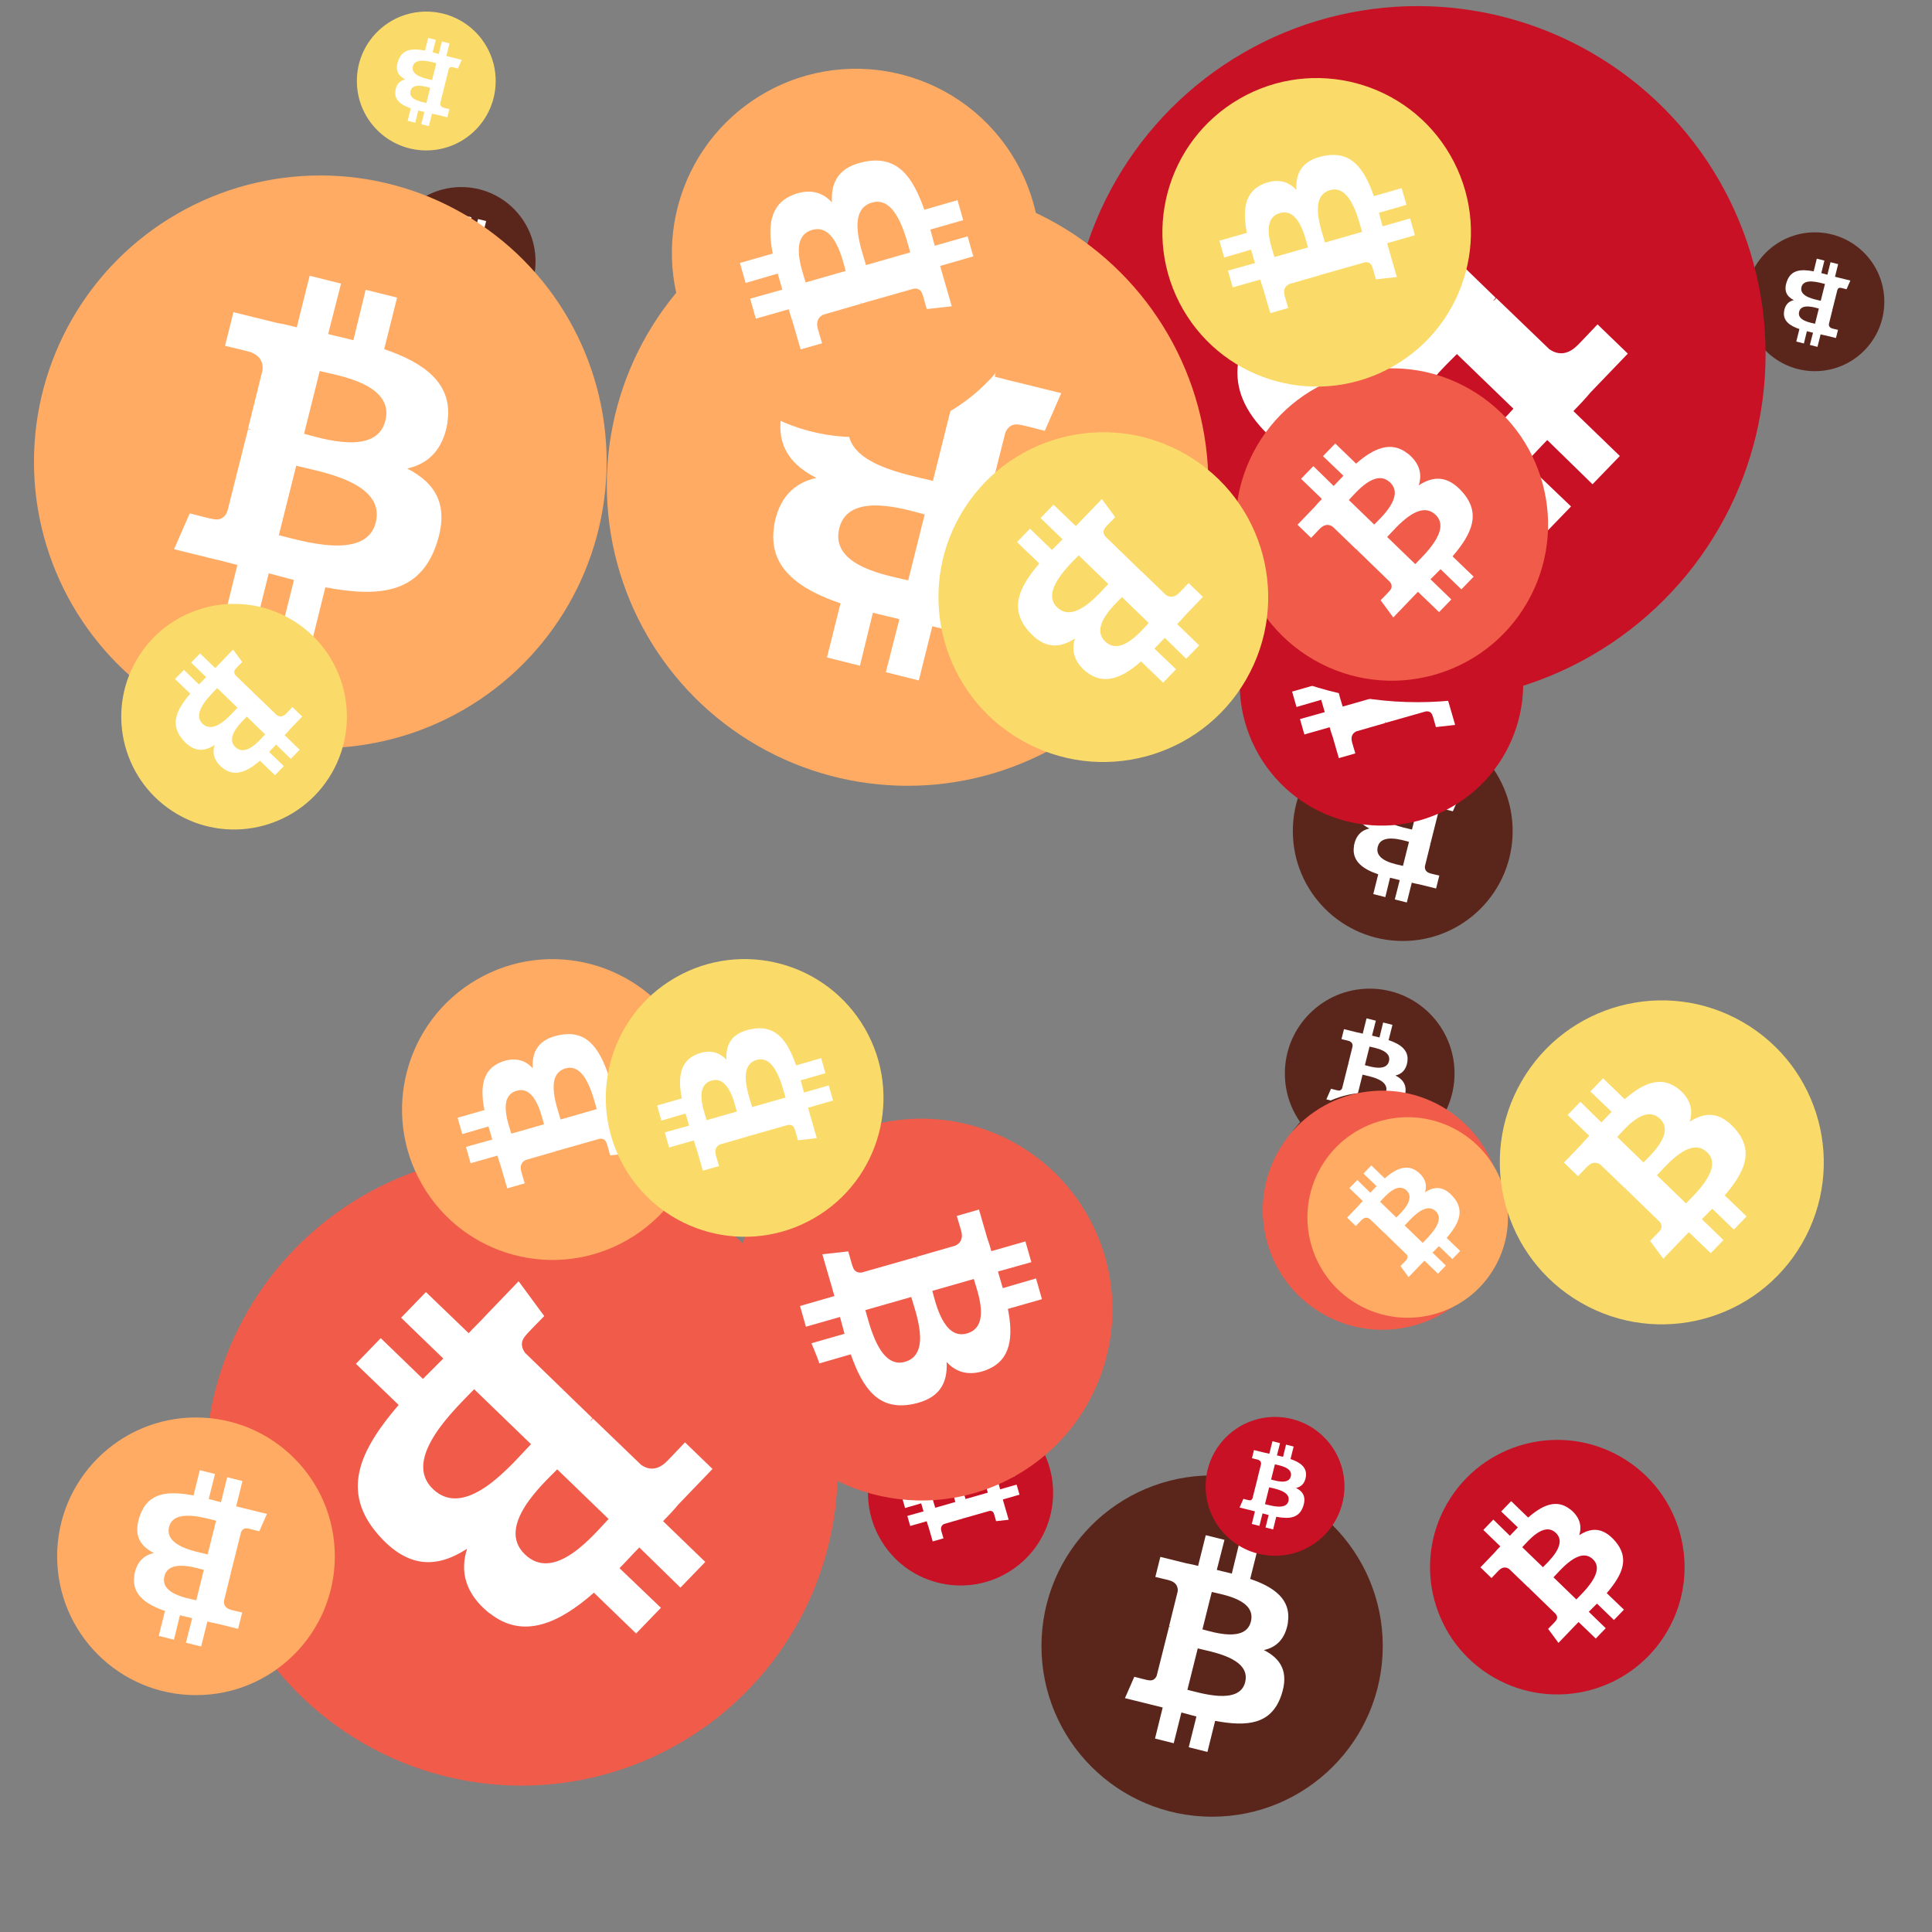 <svg viewBox="0 0 1024 1024"  xmlns="http://www.w3.org/2000/svg">
<rect x="0" y="0" width="1024" height="1024" fill="#808080" stroke="none"/>
<defs>
 <g id="asset1506" desc="Material Icons (Apache 2.0)/Logos/Bitcoin Logo">
  <path d="M738 439 c10 -68 -42 -105 -113 -129 l23 -92 -56 -14 -22 90 c-15 -4 -30 -7 -45 -11 l23 -90 -56 -14 -23 92 c-12 -3 -24 -6 -36 -8 l0 0 -77 -19 -15 60 c0 0 42 10 41 10 23 6 27 21 26 33 l-26 105 c2 0 4 1 6 2 -2 0 -4 -1 -6 -1 l-37 147 c-3 7 -10 17 -26 13 1 1 -41 -10 -41 -10 l-28 64 73 18 c14 3 27 7 40 10 l-23 93 56 14 23 -92 c15 4 30 8 45 12 l-23 92 56 14 23 -93 c96 18 168 11 198 -76 24 -70 -1 -110 -52 -136 37 -8 64 -33 72 -82 l0 0 zm-128 180 c-17 70 -135 32 -173 23 l31 -124 c38 10 160 28 142 101 zm17 -181 c-16 63 -114 31 -145 23 l28 -112 c32 8 134 23 117 89 l0 0 z" />
 </g>
<g id="asset1506_coin"><circle cx="511" cy="511" r="511" /><use href="#asset1506" fill="#FFF"/></g><g id="bitcoinArt240">
<use href="#asset1506_coin" fill="#5A261B" transform="translate(925,123) scale(0.072, 0.072) rotate(3420, 512, 512)" />
<use href="#asset1506_coin" fill="#5A261B" transform="translate(552,782) scale(0.177, 0.177) rotate(2880, 512, 512)" />
<use href="#asset1506_coin" fill="#5A261B" transform="translate(685,382) scale(0.114, 0.114) rotate(1260, 512, 512)" />
<use href="#asset1506_coin" fill="#5A261B" transform="translate(205,99) scale(0.077, 0.077) rotate(1980, 512, 512)" />
<use href="#asset1506_coin" fill="#5A261B" transform="translate(681,524) scale(0.088, 0.088) rotate(3240, 512, 512)" />
<use href="#asset1506_coin" fill="#5A261B" transform="translate(676,579) scale(0.096, 0.096) rotate(3180, 512, 512)" />
<use href="#asset1506_coin" fill="#C81125" transform="translate(460,742) scale(0.096, 0.096) rotate(960, 512, 512)" />
<use href="#asset1506_coin" fill="#C81125" transform="translate(657,287) scale(0.147, 0.147) rotate(3480, 512, 512)" />
<use href="#asset1506_coin" fill="#C81125" transform="translate(758,763) scale(0.132, 0.132) rotate(1740, 512, 512)" />
<use href="#asset1506_coin" fill="#C81125" transform="translate(296,570) scale(0.076, 0.076) rotate(720, 512, 512)" />
<use href="#asset1506_coin" fill="#C81125" transform="translate(566,3) scale(0.361, 0.361) rotate(2280, 512, 512)" />
<use href="#asset1506_coin" fill="#C81125" transform="translate(639,751) scale(0.072, 0.072) rotate(2880, 512, 512)" />
<use href="#asset1506_coin" fill="#F15B4A" transform="translate(387,593) scale(0.198, 0.198) rotate(420, 512, 512)" />
<use href="#asset1506_coin" fill="#F15B4A" transform="translate(108,611) scale(0.328, 0.328) rotate(1200, 512, 512)" />
<use href="#asset1506_coin" fill="#F15B4A" transform="translate(378,153) scale(0.128, 0.128) rotate(3420, 512, 512)" />
<use href="#asset1506_coin" fill="#F15B4A" transform="translate(655,195) scale(0.162, 0.162) rotate(3180, 512, 512)" />
<use href="#asset1506_coin" fill="#F15B4A" transform="translate(669,578) scale(0.124, 0.124) rotate(1200, 512, 512)" />
<use href="#asset1506_coin" fill="#F15B4A" transform="translate(398,73) scale(0.102, 0.102) rotate(1800, 512, 512)" />
<use href="#asset1506_coin" fill="#FFAB63" transform="translate(213,508) scale(0.156, 0.156) rotate(3120, 512, 512)" />
<use href="#asset1506_coin" fill="#FFAB63" transform="translate(321,97) scale(0.312, 0.312) rotate(1980, 512, 512)" />
<use href="#asset1506_coin" fill="#FFAB63" transform="translate(693,592) scale(0.104, 0.104) rotate(2820, 512, 512)" />
<use href="#asset1506_coin" fill="#FFAB63" transform="translate(30,751) scale(0.144, 0.144) rotate(1620, 512, 512)" />
<use href="#asset1506_coin" fill="#FFAB63" transform="translate(18,93) scale(0.297, 0.297) rotate(2160, 512, 512)" />
<use href="#asset1506_coin" fill="#FFAB63" transform="translate(356,36) scale(0.191, 0.191) rotate(600, 512, 512)" />
<use href="#asset1506_coin" fill="#FADB6A" transform="translate(497,229) scale(0.171, 0.171) rotate(2280, 512, 512)" />
<use href="#asset1506_coin" fill="#FADB6A" transform="translate(64,320) scale(0.117, 0.117) rotate(840, 512, 512)" />
<use href="#asset1506_coin" fill="#FADB6A" transform="translate(321,508) scale(0.144, 0.144) rotate(3120, 512, 512)" />
<use href="#asset1506_coin" fill="#FADB6A" transform="translate(616,41) scale(0.160, 0.160) rotate(2400, 512, 512)" />
<use href="#asset1506_coin" fill="#FADB6A" transform="translate(795,530) scale(0.168, 0.168) rotate(2100, 512, 512)" />
<use href="#asset1506_coin" fill="#FADB6A" transform="translate(189,6) scale(0.072, 0.072) rotate(2340, 512, 512)" />
</g>
</defs>
<use href="#bitcoinArt240" />
</svg>
